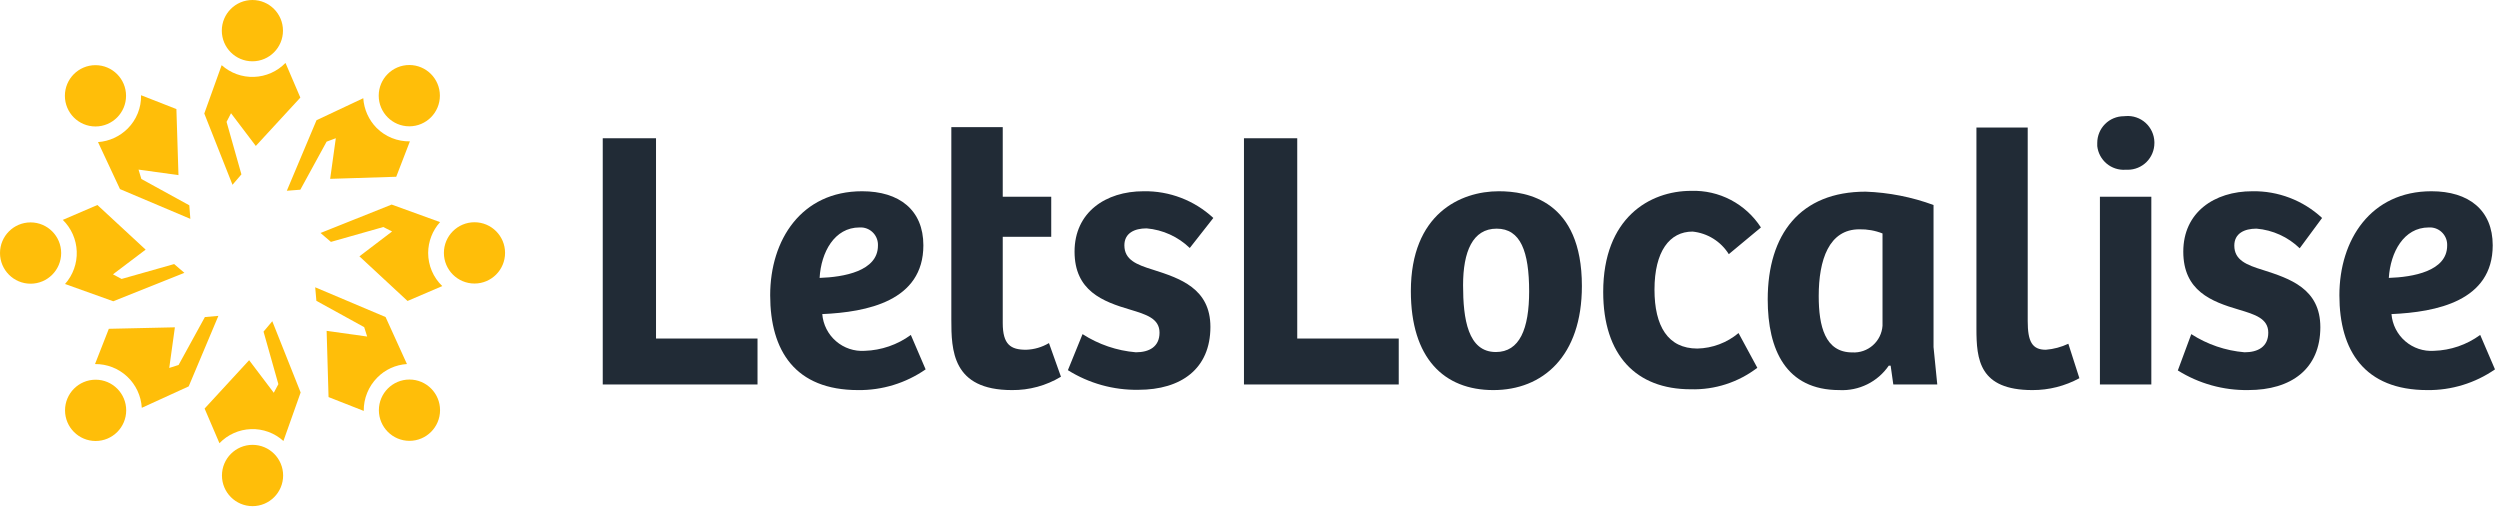 <svg width="152" height="31" viewBox="0 0 152 31" fill="none" xmlns="http://www.w3.org/2000/svg">
<g clip-path="url(#clip0_3025_15720)">
<path d="M15.346 3.727C16.373 3.727 17.205 2.893 17.205 1.863C17.205 0.834 16.373 0 15.346 0C14.319 0 13.486 0.834 13.486 1.863C13.486 2.893 14.319 3.727 15.346 3.727Z" fill="#FFBE09"/>
<path d="M13.477 3.962C14.017 4.445 14.722 4.701 15.445 4.675C16.168 4.65 16.854 4.346 17.358 3.826L18.261 5.934L15.553 8.874L14.046 6.884L13.775 7.409L14.678 10.602L14.136 11.235L12.421 6.902L13.477 3.962Z" fill="#FFBE09"/>
<path d="M15.355 30.773C16.381 30.773 17.214 29.939 17.214 28.91C17.214 27.881 16.381 27.047 15.355 27.047C14.328 27.047 13.495 27.881 13.495 28.91C13.495 29.939 14.328 30.773 15.355 30.773Z" fill="#FFBE09"/>
<path d="M17.232 26.812C16.693 26.324 15.986 26.065 15.26 26.09C14.534 26.116 13.846 26.423 13.342 26.947L12.44 24.84L15.147 21.9L16.646 23.881L16.925 23.356L16.023 20.163L16.555 19.53L18.279 23.863L17.232 26.812Z" fill="#FFBE09"/>
<path d="M1.859 17.249C2.886 17.249 3.719 16.414 3.719 15.385C3.719 14.356 2.886 13.522 1.859 13.522C0.832 13.522 0 14.356 0 15.385C0 16.414 0.832 17.249 1.859 17.249Z" fill="#FFBE09"/>
<path d="M3.954 17.267C4.436 16.725 4.692 16.017 4.666 15.291C4.641 14.565 4.337 13.876 3.818 13.369L5.922 12.464L8.855 15.178L6.869 16.679L7.393 16.96L10.588 16.055L11.211 16.589L6.887 18.317L3.954 17.267Z" fill="#FFBE09"/>
<path d="M28.849 17.239C29.876 17.239 30.708 16.405 30.708 15.376C30.708 14.347 29.876 13.513 28.849 13.513C27.822 13.513 26.989 14.347 26.989 15.376C26.989 16.405 27.822 17.239 28.849 17.239Z" fill="#FFBE09"/>
<path d="M26.755 13.504C26.293 14.019 26.036 14.685 26.032 15.377C26.032 15.754 26.108 16.127 26.255 16.474C26.402 16.82 26.618 17.133 26.89 17.394L24.778 18.299L21.853 15.585L23.839 14.074L23.306 13.803L20.12 14.707L19.488 14.165L23.812 12.437L26.755 13.504Z" fill="#FFBE09"/>
<path d="M5.805 7.689C6.832 7.689 7.664 6.854 7.664 5.825C7.664 4.796 6.832 3.962 5.805 3.962C4.778 3.962 3.945 4.796 3.945 5.825C3.945 6.854 4.778 7.689 5.805 7.689Z" fill="#FFBE09"/>
<path d="M5.959 8.639C6.64 8.591 7.281 8.298 7.764 7.816C8.029 7.551 8.238 7.234 8.377 6.886C8.517 6.538 8.585 6.165 8.577 5.79L10.725 6.631L10.851 10.647L8.423 10.312L8.595 10.882L11.51 12.483L11.573 13.307L7.295 11.497L5.959 8.639Z" fill="#FFBE09"/>
<path d="M24.895 26.803C25.922 26.803 26.755 25.968 26.755 24.939C26.755 23.91 25.922 23.076 24.895 23.076C23.869 23.076 23.036 23.91 23.036 24.939C23.036 25.968 23.869 26.803 24.895 26.803Z" fill="#FFBE09"/>
<path d="M24.742 22.134C24.06 22.176 23.417 22.469 22.937 22.957C22.672 23.224 22.464 23.54 22.323 23.888C22.181 24.236 22.111 24.608 22.116 24.984L19.976 24.142L19.859 20.117L22.323 20.461L22.143 19.891L19.236 18.29L19.164 17.467L23.443 19.276L24.742 22.134Z" fill="#FFBE09"/>
<path d="M5.814 26.812C6.84 26.812 7.673 25.978 7.673 24.949C7.673 23.92 6.84 23.086 5.814 23.086C4.787 23.086 3.954 23.92 3.954 24.949C3.954 25.978 4.787 26.812 5.814 26.812Z" fill="#FFBE09"/>
<path d="M8.621 24.795C8.579 24.07 8.26 23.39 7.731 22.894C7.201 22.399 6.502 22.127 5.777 22.135L6.617 19.991L10.633 19.901L10.29 22.371L10.859 22.19L12.457 19.277L13.278 19.205L11.473 23.492L8.621 24.795Z" fill="#FFBE09"/>
<path d="M24.886 7.68C25.913 7.68 26.745 6.846 26.745 5.817C26.745 4.788 25.913 3.953 24.886 3.953C23.859 3.953 23.026 4.788 23.026 5.817C23.026 6.846 23.859 7.68 24.886 7.68Z" fill="#FFBE09"/>
<path d="M22.087 5.971C22.132 6.652 22.421 7.295 22.899 7.78C23.165 8.045 23.481 8.253 23.828 8.393C24.175 8.533 24.547 8.601 24.921 8.595L24.091 10.747L20.074 10.874L20.417 8.404L19.858 8.613L18.26 11.534L17.439 11.598L19.244 7.31L22.087 5.971Z" fill="#FFBE09"/>
<path d="M36.647 8.406H39.886V20.583H46.057V23.376H36.647V8.406Z" fill="#212B36"/>
<path d="M56.141 14.916C56.141 18.31 52.707 18.976 49.994 19.097C50.045 19.735 50.346 20.327 50.829 20.744C51.312 21.162 51.94 21.373 52.577 21.33C53.587 21.298 54.563 20.961 55.379 20.364L56.278 22.458C55.072 23.294 53.638 23.734 52.172 23.717C48.35 23.717 46.827 21.33 46.827 17.953C46.827 14.575 48.73 11.628 52.415 11.628C54.683 11.628 56.141 12.773 56.141 14.916ZM52.261 13.829C50.731 13.829 49.921 15.339 49.832 16.897C51.289 16.849 53.379 16.491 53.379 14.933C53.392 14.654 53.295 14.381 53.108 14.175C52.921 13.968 52.661 13.843 52.383 13.829H52.261Z" fill="#212B36"/>
<path d="M60.967 7.731V11.961H63.915V14.397H60.967V19.641C60.967 20.948 61.445 21.265 62.384 21.265C62.875 21.25 63.355 21.11 63.777 20.859L64.506 22.905C63.606 23.447 62.575 23.728 61.526 23.717C57.881 23.717 57.841 21.281 57.841 19.414V7.731H60.967Z" fill="#212B36"/>
<path d="M65.819 20.315C66.792 20.942 67.904 21.321 69.058 21.419C69.868 21.419 70.499 21.086 70.499 20.225C70.499 19.365 69.69 19.121 68.726 18.829C67.041 18.334 65.333 17.684 65.333 15.297C65.333 12.911 67.22 11.628 69.528 11.628C71.098 11.6 72.618 12.182 73.771 13.252L72.338 15.078C71.625 14.391 70.699 13.97 69.714 13.885C68.969 13.885 68.362 14.177 68.362 14.916C68.362 15.801 69.107 16.093 70.111 16.402C71.731 16.921 73.593 17.53 73.593 19.876C73.593 22.417 71.82 23.7 69.212 23.7C67.699 23.724 66.211 23.31 64.928 22.507L65.819 20.315Z" fill="#212B36"/>
<path d="M75.633 8.406H78.872V20.583H85.043V23.376H75.633V8.406Z" fill="#212B36"/>
<path d="M91.126 11.628C92.835 11.628 96.179 12.164 96.179 17.392C96.179 21.663 93.798 23.717 90.794 23.717C87.789 23.717 85.78 21.776 85.78 17.701C85.78 13 88.801 11.628 91.126 11.628ZM92.972 17.725C92.972 15.29 92.454 13.902 90.996 13.902C89.538 13.902 88.955 15.298 88.955 17.344C88.955 19.39 89.247 21.403 90.948 21.403C92.389 21.403 92.972 20.007 92.972 17.709V17.725Z" fill="#212B36"/>
<path d="M105.703 20.25L106.845 22.361C105.684 23.249 104.255 23.71 102.795 23.668C99.475 23.668 97.475 21.598 97.475 17.75C97.475 13.244 100.301 11.604 102.82 11.604C103.658 11.576 104.49 11.766 105.234 12.156C105.977 12.546 106.608 13.122 107.064 13.829L105.111 15.453C104.873 15.071 104.55 14.748 104.169 14.511C103.787 14.273 103.356 14.126 102.909 14.08C101.516 14.08 100.593 15.274 100.593 17.612C100.593 19.82 101.403 21.192 103.201 21.192C104.117 21.171 104.999 20.839 105.703 20.25Z" fill="#212B36"/>
<path d="M117.559 21.102L117.786 23.376H115.113L114.951 22.231H114.838C114.506 22.716 114.056 23.107 113.529 23.367C113.003 23.627 112.419 23.747 111.833 23.717C108.594 23.717 107.477 21.281 107.477 18.204C107.477 14.242 109.453 11.653 113.429 11.653C114.839 11.703 116.233 11.977 117.559 12.464V21.102ZM114.457 14.194C114.009 14.017 113.53 13.932 113.048 13.942C111.201 13.942 110.578 15.793 110.578 18.001C110.578 19.828 110.959 21.427 112.619 21.427C113.077 21.454 113.527 21.298 113.871 20.994C114.215 20.69 114.426 20.262 114.457 19.803V14.194Z" fill="#212B36"/>
<path d="M123.285 7.756V19.528C123.285 20.762 123.552 21.265 124.386 21.265C124.861 21.227 125.324 21.103 125.755 20.9L126.427 22.995C125.552 23.471 124.572 23.72 123.576 23.717C120.337 23.717 120.167 21.866 120.167 19.983V7.756H123.285Z" fill="#212B36"/>
<path d="M129.238 7.058C129.457 7.04 129.677 7.067 129.886 7.138C130.094 7.208 130.286 7.321 130.45 7.468C130.613 7.616 130.745 7.795 130.838 7.995C130.93 8.195 130.981 8.412 130.987 8.633V8.698C130.987 9.128 130.816 9.541 130.513 9.846C130.209 10.15 129.796 10.321 129.367 10.321H129.221C128.807 10.347 128.399 10.212 128.081 9.945C127.763 9.677 127.559 9.298 127.513 8.884C127.509 8.819 127.509 8.754 127.513 8.69C127.513 8.259 127.683 7.846 127.987 7.541C128.29 7.237 128.703 7.066 129.132 7.066L129.238 7.058ZM127.675 23.376V11.961H130.801V23.376H127.675Z" fill="#212B36"/>
<path d="M133.23 20.315C134.204 20.942 135.315 21.321 136.469 21.419C137.279 21.419 137.911 21.086 137.911 20.225C137.911 19.365 137.101 19.121 136.129 18.829C134.445 18.334 132.744 17.684 132.744 15.297C132.744 12.911 134.631 11.628 136.939 11.628C138.509 11.6 140.03 12.182 141.183 13.252L139.822 15.095C139.109 14.407 138.184 13.986 137.198 13.901C136.453 13.901 135.846 14.193 135.846 14.932C135.846 15.817 136.591 16.109 137.595 16.418C139.214 16.937 141.077 17.546 141.077 19.892C141.077 22.433 139.304 23.716 136.696 23.716C135.183 23.74 133.696 23.326 132.412 22.523L133.23 20.315Z" fill="#212B36"/>
<path d="M151.557 14.916C151.557 18.31 148.123 18.976 145.402 19.097C145.454 19.735 145.754 20.327 146.237 20.744C146.721 21.162 147.349 21.373 147.985 21.33C148.998 21.299 149.977 20.963 150.796 20.364L151.695 22.458C150.486 23.294 149.048 23.734 147.581 23.717C143.766 23.717 142.235 21.33 142.235 17.953C142.235 14.575 144.147 11.628 147.832 11.628C150.099 11.628 151.557 12.773 151.557 14.916ZM147.67 13.829C146.147 13.829 145.338 15.339 145.24 16.897C146.698 16.849 148.787 16.491 148.787 14.933C148.801 14.654 148.703 14.381 148.516 14.175C148.33 13.968 148.069 13.843 147.791 13.829H147.67Z" fill="#212B36"/>
</g>
<defs>
<clipPath id="clip0_3025_15720">
<rect width="152" height="30.773" fill="white"/>
</clipPath>
</defs>
</svg>
